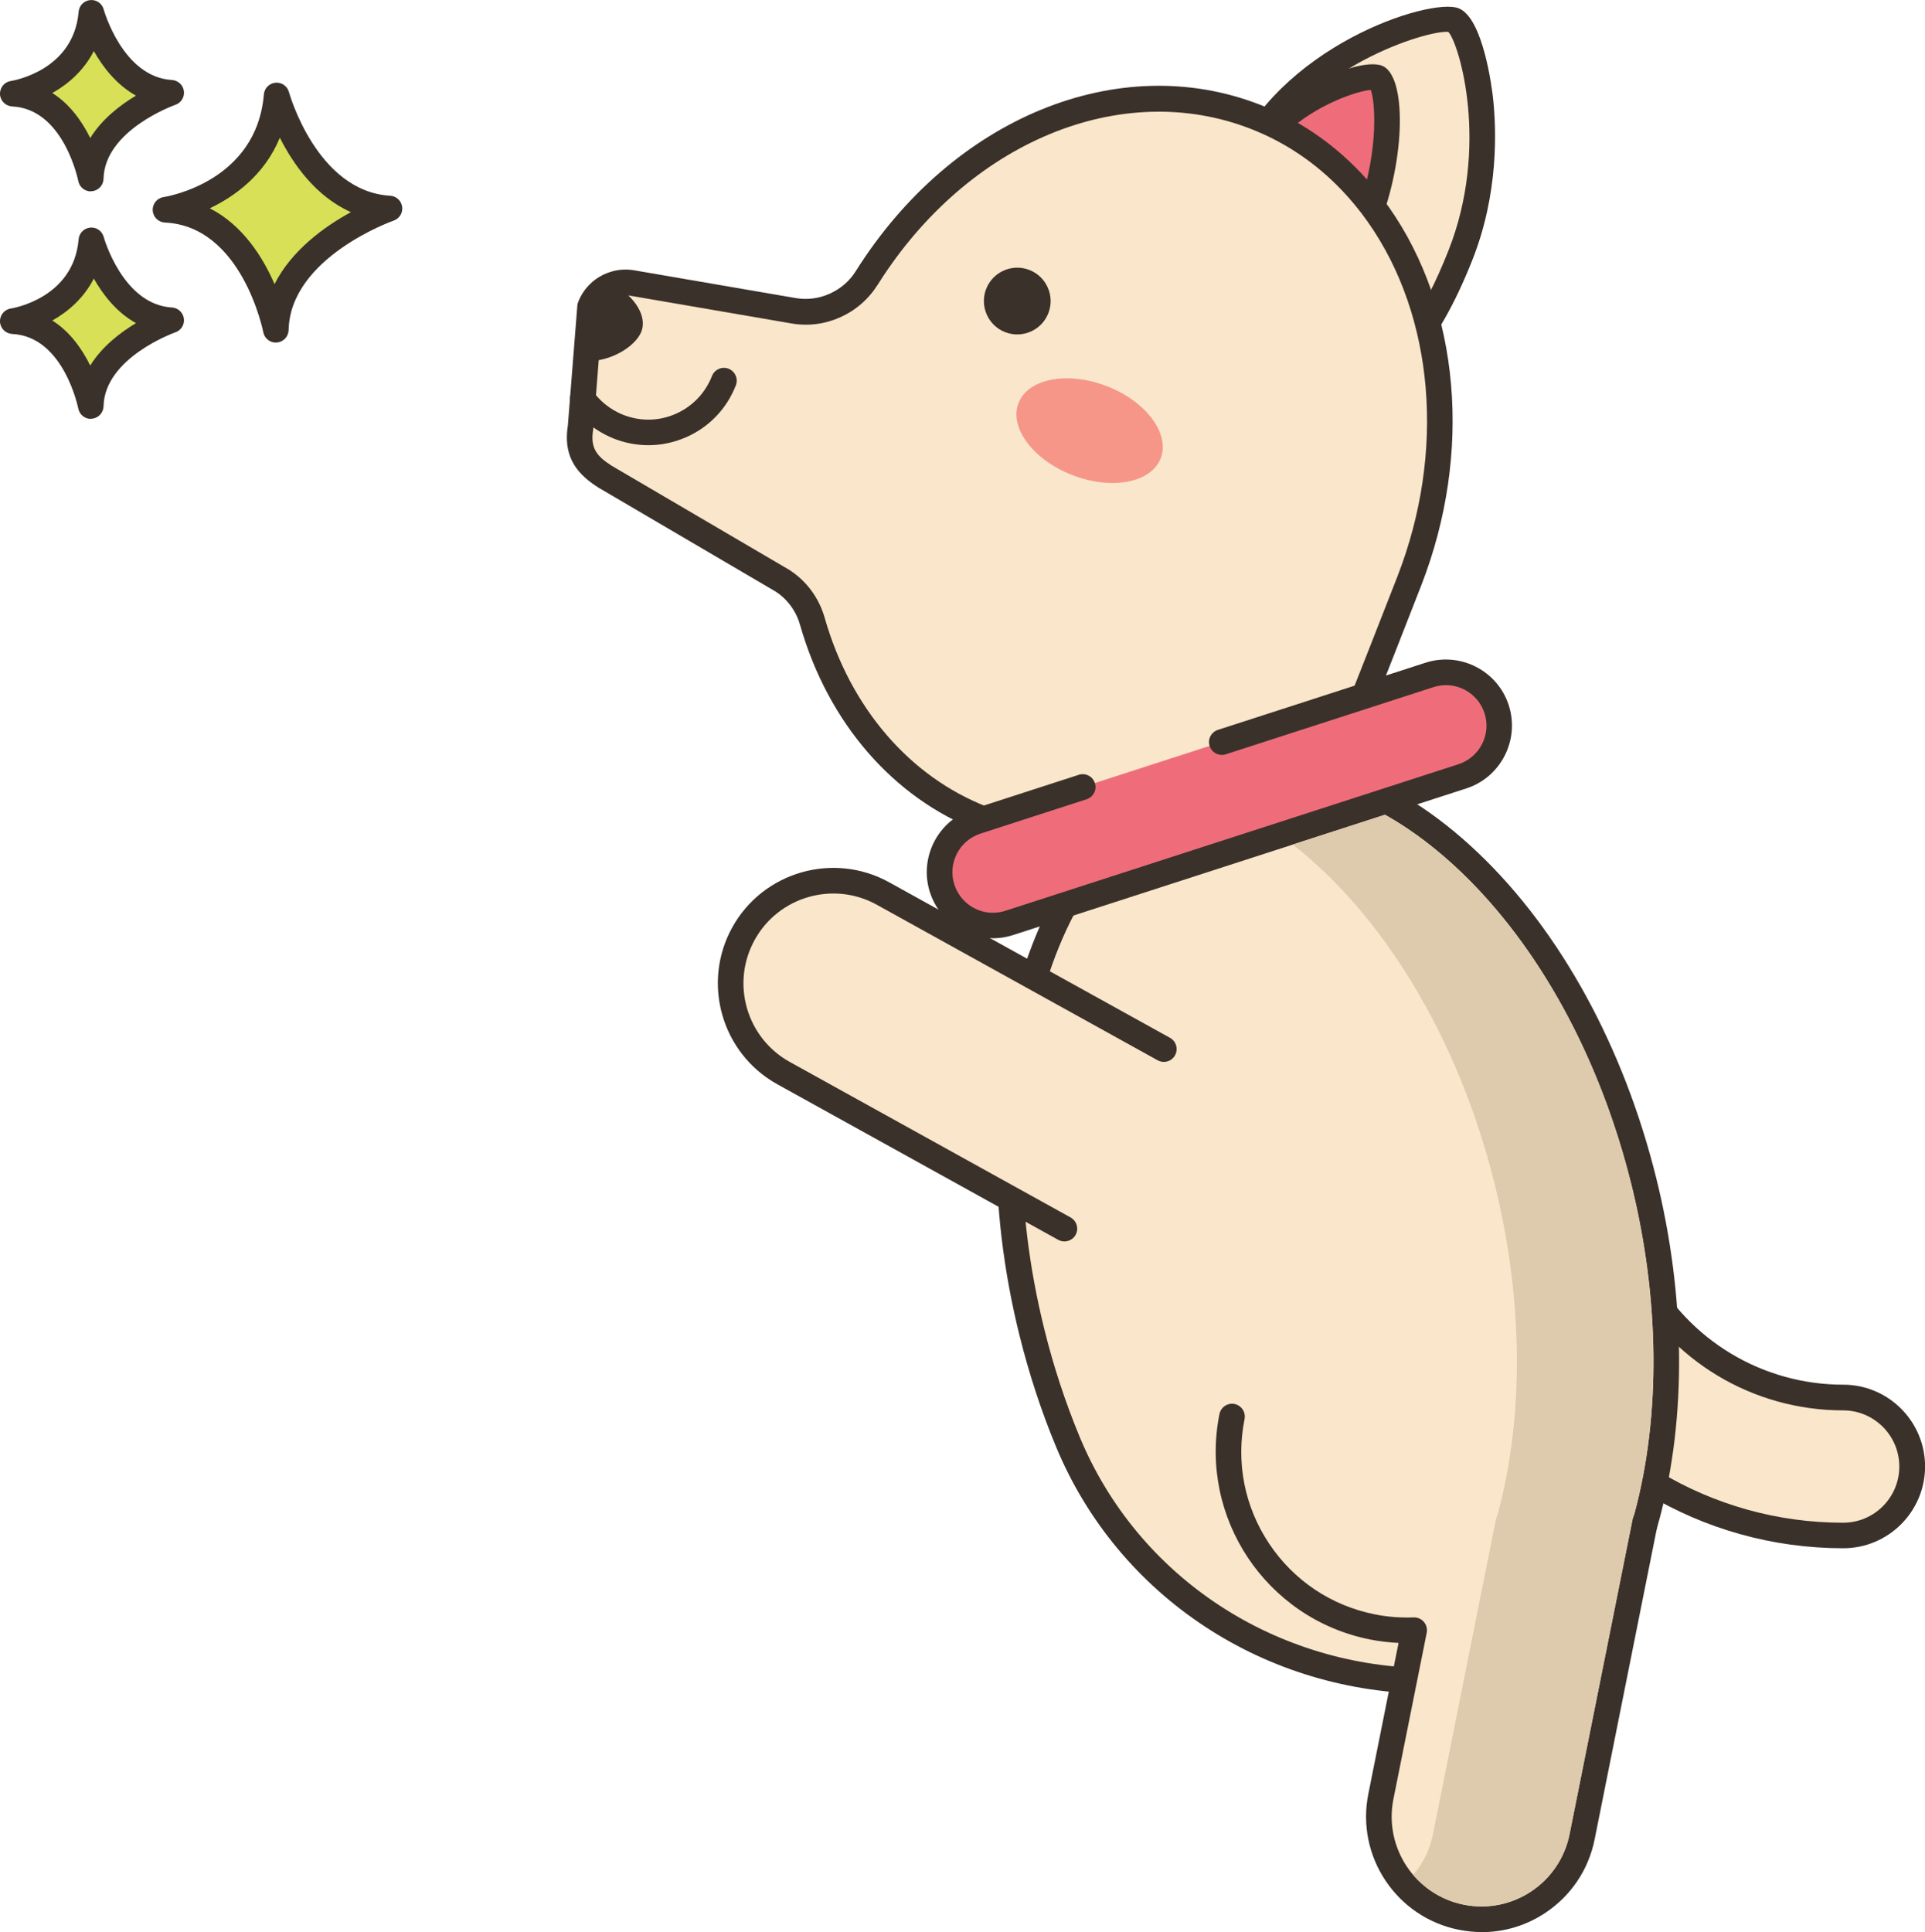 <svg xmlns="http://www.w3.org/2000/svg" id="Calque_2" data-name="Calque 2" viewBox="0 0 225.5 226.32"><defs><style>      .cls-1 {        fill: #3a312a;      }      .cls-2 {        fill: #d7e057;      }      .cls-3 {        fill: #f59689;      }      .cls-4 {        fill: #fae6ca;      }      .cls-5 {        fill: #ef6d7a;      }      .cls-6 {        fill: #decaad;      }    </style></defs><g id="Layer_1" data-name="Layer 1"><g><path class="cls-2" d="M32.41,11.18s3.41,12.66,13.22,13.25c0,0-13.1,4.53-13.32,14.2,0,0-2.58-13.57-12.93-14.06,0,0,12.05-1.83,13.02-13.39Z"></path><path class="cls-1" d="M32.31,40.13c-.71,0-1.34-.51-1.47-1.22-.02-.12-2.49-12.42-11.52-12.84-.77-.04-1.39-.65-1.43-1.42-.04-.77,.51-1.45,1.27-1.56,.44-.07,10.89-1.82,11.75-12.03,.06-.73,.63-1.3,1.36-1.37,.72-.07,1.39,.4,1.58,1.1,.03,.12,3.26,11.63,11.86,12.14,.71,.04,1.3,.58,1.4,1.29,.1,.71-.32,1.39-.99,1.62-.12,.04-12.12,4.31-12.31,12.82-.02,.77-.61,1.4-1.37,1.46-.04,0-.08,0-.13,0Zm-7.74-15.73c3.88,1.97,6.23,5.75,7.59,8.88,2.03-4.02,5.94-6.79,8.95-8.43-4.13-1.84-6.78-5.65-8.33-8.72-1.79,4.36-5.27,6.87-8.2,8.27Z"></path><path class="cls-2" d="M10.71,28.16s2.41,8.95,9.35,9.37c0,0-9.27,3.2-9.42,10.05,0,0-1.82-9.6-9.14-9.94,0,0,8.52-1.29,9.21-9.47Z"></path><path class="cls-1" d="M10.64,49.07c-.71,0-1.34-.51-1.47-1.22-.02-.08-1.7-8.44-7.74-8.73-.77-.04-1.39-.65-1.43-1.42-.04-.77,.51-1.45,1.27-1.56,.3-.05,7.36-1.24,7.94-8.11,.06-.73,.63-1.3,1.36-1.37,.73-.07,1.39,.4,1.58,1.1h0c.02,.08,2.23,7.92,7.99,8.26,.71,.04,1.3,.58,1.4,1.29,.1,.71-.32,1.39-1,1.62-.08,.03-8.28,2.95-8.41,8.66-.02,.77-.61,1.4-1.38,1.46-.04,0-.08,0-.12,0Zm-4.52-11.53c2.11,1.33,3.52,3.39,4.45,5.28,1.38-2.23,3.52-3.87,5.36-4.97-2.29-1.27-3.88-3.35-4.94-5.22-1.17,2.29-3.01,3.88-4.87,4.92Z"></path><path class="cls-2" d="M10.71,1.5s2.41,8.95,9.35,9.37c0,0-9.27,3.2-9.42,10.05,0,0-1.82-9.6-9.14-9.94,0,0,8.52-1.29,9.21-9.47Z"></path><path class="cls-1" d="M10.64,22.42c-.71,0-1.34-.51-1.47-1.22-.02-.08-1.7-8.44-7.74-8.73-.77-.04-1.39-.65-1.43-1.42-.04-.77,.51-1.45,1.27-1.56,.3-.05,7.36-1.24,7.94-8.11,.06-.73,.63-1.3,1.36-1.37,.73-.07,1.39,.4,1.58,1.1h0c.02,.08,2.23,7.92,7.99,8.26,.71,.04,1.3,.58,1.4,1.29,.1,.71-.32,1.39-1,1.62-.08,.03-8.28,2.95-8.41,8.66-.02,.77-.61,1.4-1.38,1.46-.04,0-.08,0-.12,0ZM6.12,10.89c2.11,1.33,3.52,3.39,4.45,5.28,1.38-2.23,3.52-3.87,5.36-4.97-2.29-1.27-3.88-3.35-4.94-5.22-1.17,2.29-3.01,3.88-4.87,4.92Z"></path><path class="cls-4" d="M145.47,19.74c-5.15,12.99-.31,21.08,8.29,24.42,6.53,2.53,12.17-1.24,17.31-14.23,5.15-12.99,1.3-26.74-.76-27.56-2.51-.99-19.7,4.38-24.85,17.37Z"></path><path class="cls-1" d="M157.45,46.41c-1.36,0-2.77-.28-4.23-.85-4.76-1.85-8.21-4.97-9.98-9.03-2.1-4.81-1.82-10.64,.84-17.34C149.51,5.46,167.54-.35,170.87,.97c2.9,1.15,3.91,9.49,4.02,10.44,.42,3.78,.67,11.28-2.42,19.06-4.23,10.67-9.17,15.93-15.02,15.93ZM169.41,3.73c-3,0-17.88,4.77-22.55,16.56-2.35,5.93-2.64,10.99-.88,15.04,1.45,3.31,4.32,5.88,8.32,7.43,3.75,1.46,9.42,1.65,15.37-13.39,4.83-12.2,1.3-24.18,0-25.63-.07-.01-.16-.02-.26-.02Zm.35,.03h0Z"></path><path class="cls-5" d="M145.72,20.02c-3.24,8.17-.18,13.22,5.21,15.36,5.39,2.14,6.01-1.42,9.25-9.59,3.24-8.17,2.46-16.18,1.17-16.69-1.58-.63-12.39,2.75-15.63,10.92Z"></path><path class="cls-1" d="M153.57,37.49c-.93,0-1.98-.24-3.18-.71-3.23-1.28-5.54-3.44-6.68-6.25-1.26-3.11-1.05-6.83,.62-11.06h0c1.91-4.83,6.01-7.85,9.11-9.53,2.96-1.6,6.82-2.89,8.46-2.24,2.91,1.15,2.74,10.91-.32,18.64-.35,.88-.66,1.7-.96,2.47-1.74,4.52-2.79,7.26-5.15,8.29-.58,.26-1.21,.38-1.89,.38Zm7-26.96c-2.24,.18-10.75,3.22-13.45,10.05h0c-1.38,3.49-1.59,6.46-.63,8.83,1.04,2.56,3.29,3.91,5.01,4.59,1.28,.51,2.18,.63,2.77,.37,1.21-.53,2.2-3.09,3.56-6.62,.3-.78,.62-1.61,.97-2.5,2.65-6.69,2.39-13.03,1.78-14.71Zm-14.84,9.5h0Z"></path><path class="cls-4" d="M91.64,68.01c1.73,1.1,2.96,2.8,3.53,4.77,3.04,10.64,9.99,19.26,19.95,23.13,5.52,2.14,14.16,5.56,21.32,8.4,6.86,2.72,14.62-.63,17.34-7.49,0,0,8.1-20.43,11.35-28.81,6.02-15.52,4.14-31.79-3.65-42.87-.97-1.39-2.04-2.69-3.2-3.9-3.12-3.28-6.89-5.88-11.25-7.56-16.09-6.24-34.81,2-45.39,18.74-.03,.05-.06,.09-.1,.15-.91,1.45-2.22,2.56-3.72,3.23-1.5,.68-3.2,.91-4.89,.62l-18.9-3.25c-.73-.12-1.45-.06-2.12,.16-1.24,.4-2.28,1.34-2.78,2.62l-.5,6.37-.49,6.19-.12,1.56c-.54,3.24,1.07,4.63,2.84,5.78l20.79,12.19Z"></path><path class="cls-1" d="M141.34,106.75c-1.82,0-3.67-.34-5.46-1.05-8.63-3.43-16.6-6.56-21.31-8.39-9.98-3.87-17.57-12.66-20.85-24.11-.46-1.63-1.48-3.01-2.87-3.91l-20.76-12.18c-2.15-1.38-4.2-3.29-3.57-7.25l1.11-14.05c.01-.15,.04-.29,.1-.43,.65-1.68,2.01-2.96,3.72-3.51,.9-.3,1.88-.37,2.83-.21l18.9,3.25c1.37,.24,2.76,.06,4.02-.51,1.27-.57,2.33-1.48,3.06-2.66,0-.01,.06-.1,.07-.11,11.28-17.84,30.69-25.8,47.23-19.38,4.46,1.73,8.43,4.4,11.79,7.93,1.19,1.24,2.32,2.61,3.34,4.07,8.35,11.86,9.82,28.83,3.82,44.27-3.21,8.29-11.27,28.61-11.35,28.82-2.31,5.82-7.91,9.38-13.83,9.38ZM70.6,36.29l-1.09,13.87s0,.08-.02,.13c-.37,2.21,.41,3.14,2.17,4.27l20.74,12.16s.03,.02,.05,.03c2.02,1.29,3.49,3.28,4.16,5.63,3.01,10.54,9.95,18.61,19.05,22.14,4.72,1.83,12.69,4.97,21.33,8.4,6.07,2.41,12.98-.57,15.39-6.65,.08-.2,8.13-20.52,11.34-28.8,5.63-14.52,4.3-30.41-3.48-41.46-.94-1.34-1.97-2.59-3.05-3.72-3.06-3.21-6.66-5.64-10.71-7.21-15.18-5.89-33.1,1.57-43.58,18.14,0,.01-.06,.1-.07,.11-1.08,1.71-2.59,3.03-4.4,3.83-1.81,.82-3.8,1.07-5.76,.72l-18.9-3.25c-.47-.08-.95-.04-1.4,.1-.79,.25-1.43,.81-1.77,1.56Z"></path><path class="cls-1" d="M75.13,38.85c-.68,1.71-3.56,3.55-6.51,3.45l.5-6.37c.5-1.28,1.54-2.22,2.78-2.62,2.53,1.51,3.92,3.78,3.23,5.54Z"></path><path class="cls-1" d="M75.95,52.15c-1.34,0-2.69-.25-3.98-.75-.36-.14-.71-.3-1.06-.48-1.51-.77-2.83-1.91-3.83-3.27-.29-.38-.4-.9-.24-1.39,.26-.79,1.11-1.21,1.89-.95,.3,.1,.56,.29,.75,.55,.72,1,1.69,1.83,2.8,2.4,.25,.13,.5,.25,.77,.35,1.99,.77,4.16,.73,6.12-.14,1.95-.86,3.45-2.43,4.23-4.42,.3-.77,1.17-1.16,1.94-.86,.77,.3,1.16,1.17,.86,1.94-1.06,2.74-3.13,4.9-5.81,6.08-1.42,.62-2.92,.94-4.43,.94Z"></path><path class="cls-3" d="M135.97,53.68c-1.12,2.88-5.75,3.76-10.35,1.97-4.6-1.78-7.42-5.56-6.31-8.44,1.12-2.87,5.75-3.76,10.35-1.97,4.6,1.78,7.42,5.56,6.31,8.44Z"></path><path class="cls-1" d="M122.81,36.68c-.78,2.01-3.04,3.01-5.06,2.23-2.01-.78-3.01-3.05-2.23-5.06,.78-2.01,3.05-3.01,5.06-2.23,2.01,.78,3.01,3.05,2.23,5.06Z"></path><path class="cls-4" d="M215.92,179.86c-16.02,0-30.63-8.79-38.15-22.93l-1.31-2.47c-2.09-3.94-.6-8.83,3.34-10.93,3.94-2.09,8.83-.6,10.93,3.34l1.31,2.47c4.7,8.85,13.85,14.35,23.88,14.35,4.46,0,8.08,3.62,8.08,8.08s-3.62,8.08-8.08,8.08Z"></path><path class="cls-1" d="M215.92,181.36c-16.57,0-31.7-9.09-39.47-23.73l-1.31-2.47c-1.2-2.26-1.45-4.85-.7-7.3,.75-2.45,2.41-4.46,4.67-5.66,2.26-1.2,4.85-1.45,7.3-.7,2.45,.75,4.46,2.41,5.66,4.67l1.31,2.47c4.44,8.36,13.08,13.56,22.55,13.56,5.28,0,9.58,4.3,9.58,9.58s-4.3,9.58-9.58,9.58Zm-32.33-37.27c-1.06,0-2.11,.26-3.08,.77-1.55,.83-2.69,2.21-3.21,3.89-.51,1.68-.34,3.46,.48,5.01l1.31,2.47c7.25,13.65,21.36,22.14,36.82,22.14,3.63,0,6.58-2.95,6.58-6.58s-2.95-6.58-6.58-6.58c-10.58,0-20.24-5.8-25.2-15.15l-1.31-2.47c-.83-1.55-2.2-2.69-3.88-3.2-.64-.19-1.29-.29-1.93-.29Z"></path><path class="cls-4" d="M167.7,196.91h0c11.8,0,22.16-7.9,25.22-19.29,3.04-11.29,3.14-25.1-.39-39.32-7.75-31.17-30.08-52.45-49.86-47.53-19.78,4.92-29.54,34.18-21.78,65.35,1.11,4.47,2.53,8.74,4.19,12.76,7.09,17.12,24.1,28.03,42.63,28.03Z"></path><path class="cls-1" d="M167.71,198.41c-19.46,0-36.73-11.37-44.01-28.96-1.72-4.14-3.15-8.51-4.26-12.97-3.82-15.35-3.6-30.75,.6-43.36,4.28-12.85,12.2-21.3,22.28-23.81,10.09-2.51,21.04,1.26,30.84,10.6,9.62,9.17,17.02,22.67,20.84,38.02,3.46,13.91,3.59,28.14,.38,40.07-3.23,12.01-14.2,20.4-26.67,20.4Zm-19.2-106.85c-1.85,0-3.67,.22-5.47,.67-9.05,2.25-16.21,10.01-20.16,21.85-4.03,12.08-4.21,26.88-.53,41.68,1.07,4.32,2.46,8.54,4.12,12.54,6.82,16.47,23,27.11,41.24,27.11,11.12,0,20.89-7.48,23.77-18.18,3.08-11.45,2.94-25.15-.4-38.57-3.68-14.8-10.78-27.79-20-36.58-7.24-6.91-15.09-10.53-22.58-10.53Z"></path><path class="cls-4" d="M144.32,165.93c-2.27,11.34,5.08,22.37,16.42,24.64,1.65,.33,3.3,.45,4.92,.39l-3.9,19.48c-1.3,6.51,2.92,12.84,9.43,14.14h0c6.51,1.3,12.84-2.92,14.14-9.43l7.38-36.88-48.39-12.35Z"></path><path class="cls-1" d="M173.57,226.32c-.89,0-1.79-.09-2.68-.27-7.31-1.46-12.07-8.6-10.6-15.91l3.54-17.69c-1.14-.05-2.27-.19-3.38-.41-12.13-2.43-20.03-14.27-17.6-26.4,.16-.81,.96-1.34,1.76-1.18,.81,.16,1.34,.95,1.18,1.77-1.02,5.09,0,10.27,2.88,14.59,2.88,4.32,7.27,7.26,12.36,8.28,1.49,.3,3.03,.42,4.57,.36,.45-.02,.9,.18,1.2,.53,.3,.35,.42,.82,.33,1.27l-3.9,19.48c-1.14,5.69,2.56,11.24,8.25,12.38,5.7,1.14,11.24-2.56,12.38-8.25l7.38-36.88c.16-.81,.96-1.34,1.76-1.18,.81,.16,1.34,.95,1.18,1.77l-7.38,36.88c-.71,3.54-2.75,6.59-5.76,8.6-2.25,1.5-4.83,2.27-7.47,2.27Z"></path><path class="cls-4" d="M124.69,143.92l-32.9-18.22c-5.81-3.22-7.91-10.53-4.69-16.34h0c3.22-5.81,10.53-7.91,16.34-4.69l32.9,18.22-11.65,21.03Z"></path><path class="cls-1" d="M124.69,145.42c-.25,0-.5-.06-.73-.19l-32.9-18.22c-6.52-3.61-8.89-11.85-5.28-18.38,3.61-6.52,11.86-8.89,18.38-5.28l32.9,18.22c.72,.4,.99,1.31,.59,2.04-.4,.73-1.31,.99-2.04,.59l-32.9-18.22c-5.07-2.81-11.49-.97-14.3,4.11-1.36,2.46-1.68,5.3-.91,8,.78,2.7,2.56,4.94,5.01,6.3l32.9,18.22c.72,.4,.99,1.31,.59,2.04-.27,.49-.79,.77-1.31,.77Z"></path><path class="cls-5" d="M126.84,92.18l-12.45,4.03c-3.28,1.06-5.08,4.58-4.02,7.86,.86,2.64,3.31,4.32,5.94,4.32,.64,0,1.29-.1,1.92-.3l53.08-17.17c3.28-1.06,5.08-4.58,4.02-7.86-1.06-3.28-4.58-5.08-7.86-4.02l-24.33,7.87-16.3,5.27Z"></path><path class="cls-1" d="M116.31,109.9c-3.37,0-6.33-2.15-7.37-5.36-1.31-4.06,.92-8.44,4.98-9.75l12.45-4.03c.79-.26,1.63,.18,1.89,.97,.26,.79-.18,1.63-.96,1.89l-12.45,4.03c-2.49,.81-3.86,3.49-3.05,5.98,.64,1.96,2.45,3.29,4.51,3.29,.49,0,.99-.08,1.46-.23l53.08-17.17c2.49-.81,3.86-3.49,3.05-5.98-.81-2.49-3.48-3.86-5.98-3.05l-24.33,7.87c-.79,.25-1.63-.18-1.89-.97-.26-.79,.18-1.63,.96-1.89l24.33-7.87c4.06-1.31,8.44,.92,9.75,4.98,1.31,4.06-.92,8.44-4.98,9.75l-53.08,17.17c-.77,.25-1.58,.38-2.39,.38Z"></path><path class="cls-6" d="M191.48,177.23c-.04,.15-.1,.29-.14,.44-.04,.1-.08,.2-.1,.31l-7.38,36.88c-1.14,5.69-6.69,9.39-12.38,8.25-2.4-.48-4.45-1.75-5.93-3.49,1.13-1.32,1.95-2.94,2.31-4.76l7.38-36.88c.02-.11,.06-.21,.1-.31,.04-.15,.1-.29,.14-.44,3.08-11.45,2.94-25.15-.4-38.57-4.32-17.37-13.24-31.62-23.65-39.73l10.79-3.49c12.57,7.02,23.83,23,28.86,43.22,3.34,13.42,3.48,27.12,.4,38.57Z"></path></g></g></svg>